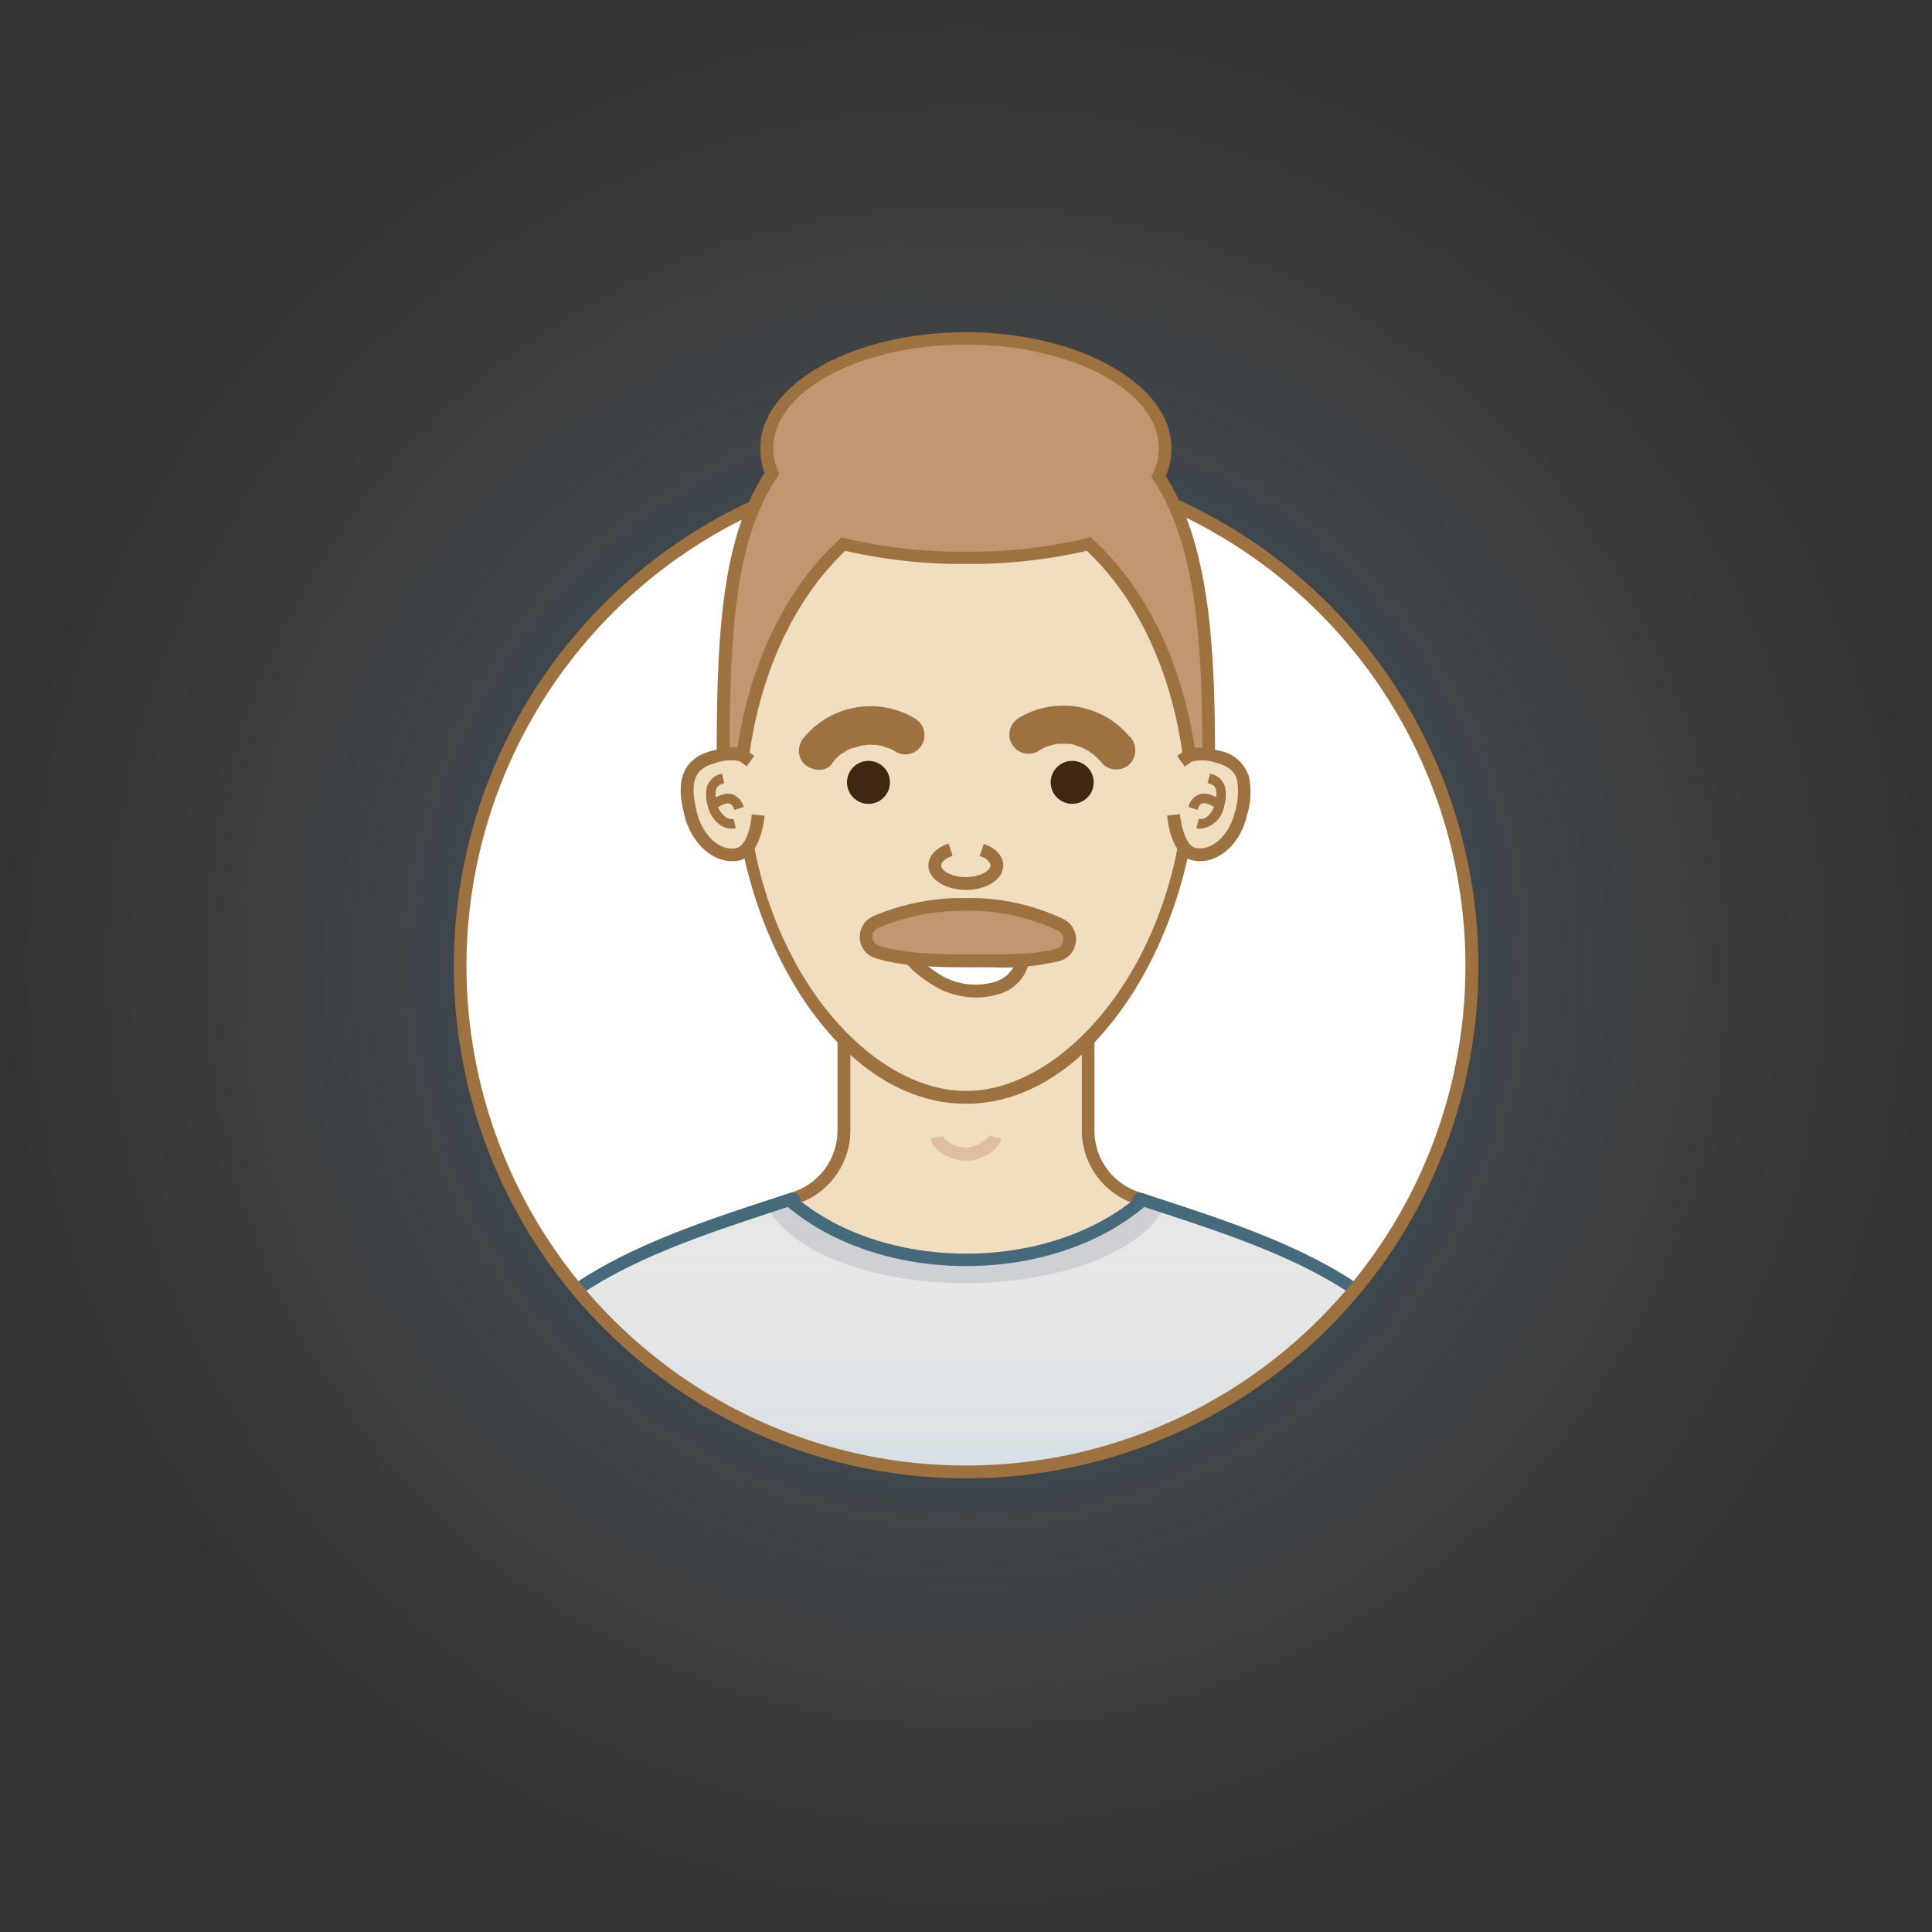 <svg id="Layer_1" data-name="Layer 1" xmlns="http://www.w3.org/2000/svg" xmlns:xlink="http://www.w3.org/1999/xlink" viewBox="0 0 256.18 256.18"><rect x="0" y="0" width="256.18" height="256.18" fill="#333333" stroke="none"/><defs><style>.cls-1{fill:none;}.cls-2{fill:url(#radial-gradient);}.cls-3{fill:#fff;}.cls-4{clip-path:url(#clip-path);}.cls-5{fill:#f1ddbf;}.cls-6{fill:#9e7141;}.cls-7{fill:#e6e6e6;}.cls-8{fill:#cdcfd3;}.cls-9{fill:url(#linear-gradient);}.cls-10{fill:#46697c;}.cls-11{fill:#c19770;}.cls-12{fill:#e0bea6;}.cls-13{fill:#3f2711;}</style><radialGradient id="radial-gradient" cx="128.09" cy="128.09" r="128.09" gradientUnits="userSpaceOnUse"><stop offset="0.2" stop-color="#0071bc" stop-opacity="0.3"/><stop offset="0.49" stop-color="#79b4dc" stop-opacity="0.16"/><stop offset="0.8" stop-color="#dbebf6" stop-opacity="0.04"/><stop offset="1" stop-color="#fff" stop-opacity="0"/></radialGradient><clipPath id="clip-path"><path class="cls-1" d="M194.25,128.09a66.16,66.16,0,1,1-132.31,0c0-36.53,29.62-91,66.15-91S194.25,91.56,194.25,128.09Z"/></clipPath><linearGradient id="linear-gradient" x1="128.09" y1="223.72" x2="128.09" y2="154.83" gradientUnits="userSpaceOnUse"><stop offset="0" stop-color="#0071bc" stop-opacity="0.3"/><stop offset="0.32" stop-color="#68abd7" stop-opacity="0.18"/><stop offset="0.74" stop-color="#d6e8f4" stop-opacity="0.05"/><stop offset="1" stop-color="#fff" stop-opacity="0"/></linearGradient></defs><path class="cls-2" d="M128.09,0A128.09,128.09,0,1,0,256.18,128.09,128.09,128.09,0,0,0,128.09,0Zm0,186.17a58.08,58.08,0,1,1,58.08-58.08A58.08,58.08,0,0,1,128.09,186.17Z"/><circle class="cls-3" cx="128.09" cy="128.09" r="67.09"/><g class="cls-4"><path class="cls-5" d="M144.28,149.91V130H111.91v19.87a9.42,9.42,0,0,1-6.43,8.94c-19,6.33-43.09,12.87-43.09,38h131.4c0-25.17-24.08-31.71-43.08-38A9.4,9.4,0,0,1,144.28,149.91Z"/><path class="cls-6" d="M194.64,197.74H61.54v-.85c0-24.48,22.55-31.89,40.66-37.85l3-1a8.57,8.57,0,0,0,5.85-8.14V129.19h34.07v20.72a8.57,8.57,0,0,0,5.85,8.14l3,1c18.12,6,40.66,13.37,40.66,37.85ZM63.25,196H192.93c-.5-22.56-21.2-29.37-39.48-35.39l-3-1a10.25,10.25,0,0,1-7-9.75v-19H112.76v19a10.27,10.27,0,0,1-7,9.75l-3,1C84.45,166.67,63.76,173.48,63.25,196Z"/><path class="cls-7" d="M151.23,159c-.27-.09-.52-.22-.78-.33a1.19,1.19,0,0,0,.66.68l.08,0c-5.54,4.68-13.83,7.66-23.1,7.66s-17.56-3-23.09-7.66l.07,0a1.61,1.61,0,0,0,.76-.72c-.29.12-.57.26-.88.37C86,165.27,62.39,170.25,62.39,195.19h131.4C193.79,170.25,170.15,165.27,151.23,159Z"/><path class="cls-8" d="M154.4,160c-2.75,5.8-13.48,10.14-26.31,10.14s-23.55-4.34-26.3-10.14l2.82-1,.39.35c5.53,4.68,13.83,7.66,23.09,7.66s17.57-3,23.1-7.66l.3-.3C152.44,159.41,153.41,159.74,154.4,160Z"/><path class="cls-9" d="M151.23,159c-.27-.09-.46.2-.12.35l.08,0c-5.54,4.68-13.83,7.66-23.1,7.66s-17.56-3-23.09-7.66l.07,0c.36-.16.19-.46-.12-.35C86,165.27,62.39,172,62.39,196.89h131.4C193.79,172,170.15,165.27,151.23,159Z"/><path class="cls-10" d="M194.64,197.74H61.54v-.85c0-24.53,22.62-31.95,40.8-37.9l2.34-.77a1.08,1.08,0,0,1,1.38.59,1,1,0,0,1,.06.42c5.58,4.45,13.54,7,22,7s16.41-2.55,22-7a.91.91,0,0,1,.06-.4,1.08,1.08,0,0,1,1.36-.6h0l2.35.77c18.17,5.95,40.79,13.37,40.79,37.9ZM63.25,196H192.93c-.5-22.62-21.27-29.43-39.61-35.44l-1.6-.52c-5.91,5-14.52,7.84-23.63,7.84s-17.72-2.86-23.62-7.84l-1.6.52C84.52,166.61,63.76,173.42,63.25,196Zm42-36.21Zm-.56-1.2h0Z"/><path class="cls-5" d="M158,101.4c0,21.66-13.41,44.11-29.95,44.11S98.14,123.06,98.14,101.4s13.41-39.23,30-39.23S158,79.73,158,101.4Z"/><path class="cls-6" d="M128.09,146.36c-17.63,0-30.8-23.74-30.8-45,0-22.09,13.82-40.07,30.8-40.07s30.8,18,30.8,40.07C158.89,122.62,145.72,146.36,128.09,146.36Zm0-83.34c-16,0-29.1,17.22-29.1,38.37,0,24.76,15.37,43.27,29.1,43.27s29.1-18.51,29.1-43.27C157.19,80.24,144.14,63,128.09,63Z"/><path class="cls-11" d="M153.63,63.16a8.58,8.58,0,0,0,.88-3.73c0-8-11.83-14.58-26.42-14.58s-26.41,6.53-26.41,14.58a8.35,8.35,0,0,0,.7,3.32c-6.15,9.06-6.48,23-6.48,38.65,0,.67,2.26,1.34,2.27,2,1-13.12,6.22-24.46,13.67-31.26A68.6,68.6,0,0,0,126.72,74l1.37,0h.21l1.16,0a68.09,68.09,0,0,0,14.89-1.83C151.81,79,157,90.29,158,103.41c0-.67,2.27-1.34,2.27-2C160.29,86,159.63,72.22,153.63,63.16Z"/><path class="cls-6" d="M158.8,103.67a.39.39,0,0,0,.07-.24l-1.69,0c-1-12.45-5.72-23.49-13.07-30.39a69.88,69.88,0,0,1-14.63,1.74l-1.17,0h-.21l-1.4,0a69.69,69.69,0,0,1-14.61-1.74C104.73,80,100,91,99,103.48l-1.7,0a.39.39,0,0,0,.07.24,4.64,4.64,0,0,0-.79-.53c-.76-.45-1.55-.92-1.55-1.74,0-16.41.47-29.71,6.37-38.75a9.3,9.3,0,0,1-.59-3.22c0-8.51,12.23-15.43,27.26-15.43s27.27,6.92,27.27,15.43a9.4,9.4,0,0,1-.76,3.65c6,9.5,6.54,23.54,6.54,38.32,0,.82-.79,1.29-1.55,1.74A5.32,5.32,0,0,0,158.8,103.67ZM144.59,71.22l.33.31c7.52,6.86,12.5,17.78,13.8,30.15a6,6,0,0,0,.72-.47c0-14.64-.52-28.52-6.52-37.58l-.26-.4.2-.44a7.7,7.7,0,0,0,.8-3.36c0-7.57-11.47-13.73-25.57-13.73s-25.56,6.16-25.56,13.73a7.61,7.61,0,0,0,.63,3l.18.43-.26.38c-5.84,8.61-6.33,21.73-6.33,38a6,6,0,0,0,.72.47h0c1.3-12.37,6.28-23.29,13.8-30.15l.33-.31.44.11a67.51,67.51,0,0,0,14.69,1.8l1.36,0h.21l1.14,0a67.62,67.62,0,0,0,14.71-1.8Z"/><path class="cls-5" d="M100.58,108.05c-.28,2.53-1.15,4.81-2.68,5.19-2.59.64-5.41-1.72-6.3-5.29s-.91-6.63,3.09-7.62c1.46-.37,2.79-.63,3.82-.15l1,.71"/><path class="cls-6" d="M97.05,114.19c-2.71,0-5.39-2.48-6.27-6-.54-2.18-1.81-7.28,3.7-8.66,1.58-.39,3.1-.69,4.39-.09l1.15.77-1,1.41-1-.71a5.92,5.92,0,0,0-3.14.27c-2.81.7-3.48,2.49-2.46,6.59.77,3.11,3.14,5.19,5.27,4.67,1-.24,1.77-2,2-4.46l1.69.19c-.37,3.33-1.58,5.49-3.32,5.92A4.22,4.22,0,0,1,97.05,114.19Z"/><path class="cls-5" d="M95.9,103.22c-1.85.46-1.84,1.88-1.42,3.53s1.71,2.75,2.92,2.45"/><path class="cls-6" d="M97,109.88a2.73,2.73,0,0,1-1.77-.69,4.33,4.33,0,0,1-1.37-2.29,5,5,0,0,1-.13-2.54,2.54,2.54,0,0,1,2-1.76l.31,1.24c-.81.2-1,.57-1.1.87a4,4,0,0,0,.14,1.88,3.09,3.09,0,0,0,1,1.63,1.37,1.37,0,0,0,1.19.36l.31,1.24A2.51,2.51,0,0,1,97,109.88Z"/><path class="cls-5" d="M94.48,106.75c1-.67,2.81-1.75,3.51.46"/><path class="cls-6" d="M97.38,107.4q-.22-.7-.6-.84c-.6-.2-1.61.49-1.94.72l-.72-1.06c.88-.59,2-1.23,3.08-.86A2.34,2.34,0,0,1,98.6,107Z"/><path class="cls-12" d="M128.09,153.92c-1.52,0-4.41-1-4.72-3l1.68-.27c.12.79,2,1.53,3,1.53s2.87-.89,3.06-1.61l1.65.43C132.33,152.82,129.74,153.92,128.09,153.92Z"/><path class="cls-3" d="M124.23,130c3.61,2.33,9.54,1.9,11-1.48a5.1,5.1,0,0,0,.42-2.13l-15.18.56A16.42,16.42,0,0,0,124.23,130Z"/><path class="cls-6" d="M129.47,132.26a10.82,10.82,0,0,1-5.7-1.59,17.44,17.44,0,0,1-3.92-3.22l-1.12-1.34,17.8-.65v.88a5.85,5.85,0,0,1-.5,2.48,5.72,5.72,0,0,1-3.77,3.05A9.9,9.9,0,0,1,129.47,132.26Zm-7-4.58a22.67,22.67,0,0,0,2.18,1.56h0a9,9,0,0,0,7.08,1,4.15,4.15,0,0,0,2.71-2.11,4.49,4.49,0,0,0,.28-.9Z"/><path class="cls-11" d="M140.32,126.59a2.12,2.12,0,0,0,.37-3.91A28,28,0,0,0,128,119.93a29,29,0,0,0-11.9,2.34,2.13,2.13,0,0,0,.22,4c3.13,1,7.21,1.17,11.68,1.17C132.76,127.4,137.12,127.56,140.32,126.59Z"/><path class="cls-6" d="M131.58,128.26H128c-4.19,0-8.54-.15-11.93-1.21a2.94,2.94,0,0,1-2.06-2.63,3,3,0,0,1,1.73-2.91A30,30,0,0,1,128,119.08a28.94,28.94,0,0,1,13.12,2.84,3,3,0,0,1-.53,5.49h0A32.34,32.34,0,0,1,131.58,128.26ZM128,120.78a28.22,28.22,0,0,0-11.55,2.27,1.26,1.26,0,0,0-.75,1.25,1.23,1.23,0,0,0,.88,1.11c3.18,1,7.56,1.14,11.42,1.14h1.84c4.08,0,7.6,0,10.26-.77h0a1.27,1.27,0,0,0,.23-2.35A27.15,27.15,0,0,0,128,120.78Z"/><circle class="cls-13" cx="115.16" cy="103.74" r="2.85"/><circle class="cls-13" cx="142.17" cy="103.74" r="2.85"/><path class="cls-6" d="M110.28,101.26a8.72,8.72,0,0,1,.92-1l.25-.23s.46-.38.14-.12,0,0,.09,0l.28-.19c.19-.12.39-.24.59-.34l.3-.16c.07,0,.44-.19.09,0s0,0,.1,0l.33-.11q.38-.12.75-.21l.35-.07c.34-.07,0,0-.15,0,.23,0,.48,0,.72-.06s.51,0,.77,0l.4,0c.44,0-.08,0-.09,0a6.34,6.34,0,0,1,1.6.42c.06,0,.46.17.14,0s.07,0,.13.07q.39.19.75.42a2.55,2.55,0,0,0,2.58-4.41,11.46,11.46,0,0,0-14.65,2.45,2.77,2.77,0,0,0-.74,1.8,2.59,2.59,0,0,0,.74,1.81c.93.85,2.72,1.11,3.61,0Z"/><path class="cls-6" d="M149.75,97.64a11.45,11.45,0,0,0-14.64-2.45,2.55,2.55,0,0,0,2.57,4.41l.66-.38a2.6,2.6,0,0,1,.35-.16s-.48.18-.08,0a12.58,12.58,0,0,1,1.6-.43c.35-.08-.46,0-.09,0l.4,0a6.57,6.57,0,0,1,.77,0l.72,0c.35,0-.48-.1-.15,0l.44.09a13.35,13.35,0,0,0,1.32.41c-.13,0-.44-.2-.13,0l.31.16c.2.1.4.21.59.33a3.33,3.33,0,0,0,.56.39c-.2-.07-.35-.29,0,0l.26.22a9.84,9.84,0,0,1,1,1.06,2.57,2.57,0,0,0,3.61,0,2.63,2.63,0,0,0,0-3.61Z"/><path class="cls-5" d="M130.21,112.67c1.2.42,2,1.18,2,2,0,1.32-1.84,2.4-4.11,2.4S124,116,124,114.72c0-.89.85-1.67,2.09-2.08"/><path class="cls-6" d="M128.1,118c-2.79,0-5-1.43-5-3.25,0-1.24,1-2.35,2.68-2.89l.53,1.62c-.9.29-1.51.81-1.51,1.27,0,.73,1.4,1.55,3.27,1.55s3.26-.82,3.26-1.55c0-.44-.57-1-1.43-1.25l.56-1.6c1.61.56,2.57,1.63,2.57,2.85C133.06,116.54,130.88,118,128.1,118Z"/><path class="cls-5" d="M155.61,108.05c.28,2.53,1.15,4.81,2.68,5.19,2.59.64,5.41-1.72,6.3-5.29s.91-6.63-3.09-7.62c-1.46-.37-2.78-.63-3.82-.15l-1,.71"/><path class="cls-6" d="M159.14,114.19a4.22,4.22,0,0,1-1.06-.13c-1.74-.43-3-2.59-3.31-5.92l1.69-.19c.27,2.47,1.07,4.22,2,4.46,2.13.52,4.5-1.56,5.27-4.67a9.31,9.31,0,0,0,.3-4.33c-.21-.73-.72-1.75-2.76-2.26A5.52,5.52,0,0,0,158,101l-.91.64-1-1.41,1-.7c1.41-.67,2.93-.37,4.51,0a5,5,0,0,1,4,3.44,10.12,10.12,0,0,1-.28,5.22C164.53,111.71,161.85,114.19,159.14,114.19Z"/><path class="cls-5" d="M160.29,103.22c1.85.46,1.84,1.88,1.43,3.53s-1.72,2.75-2.92,2.45"/><path class="cls-6" d="M159.21,109.89a2.78,2.78,0,0,1-.57-.07l.31-1.24c.85.22,1.83-.7,2.15-2a4.14,4.14,0,0,0,.14-1.88c-.09-.3-.29-.67-1.11-.87l.31-1.24a2.52,2.52,0,0,1,2,1.76,5.16,5.16,0,0,1-.12,2.54A3.58,3.58,0,0,1,159.21,109.89Z"/><path class="cls-5" d="M161.72,106.75c-1-.67-2.82-1.75-3.52.46"/><path class="cls-6" d="M158.81,107.4,157.6,107a2.3,2.3,0,0,1,1.39-1.66c1.06-.37,2.2.27,3.08.86l-.71,1.06c-.34-.23-1.36-.93-2-.72Q159,106.7,158.81,107.4Z"/></g><path class="cls-6" d="M154.87,65.66l1.2,2.41a66.23,66.23,0,1,1-56.48.24l1.21-2.42a67.93,67.93,0,1,0,54.07-.23Z"/></svg>